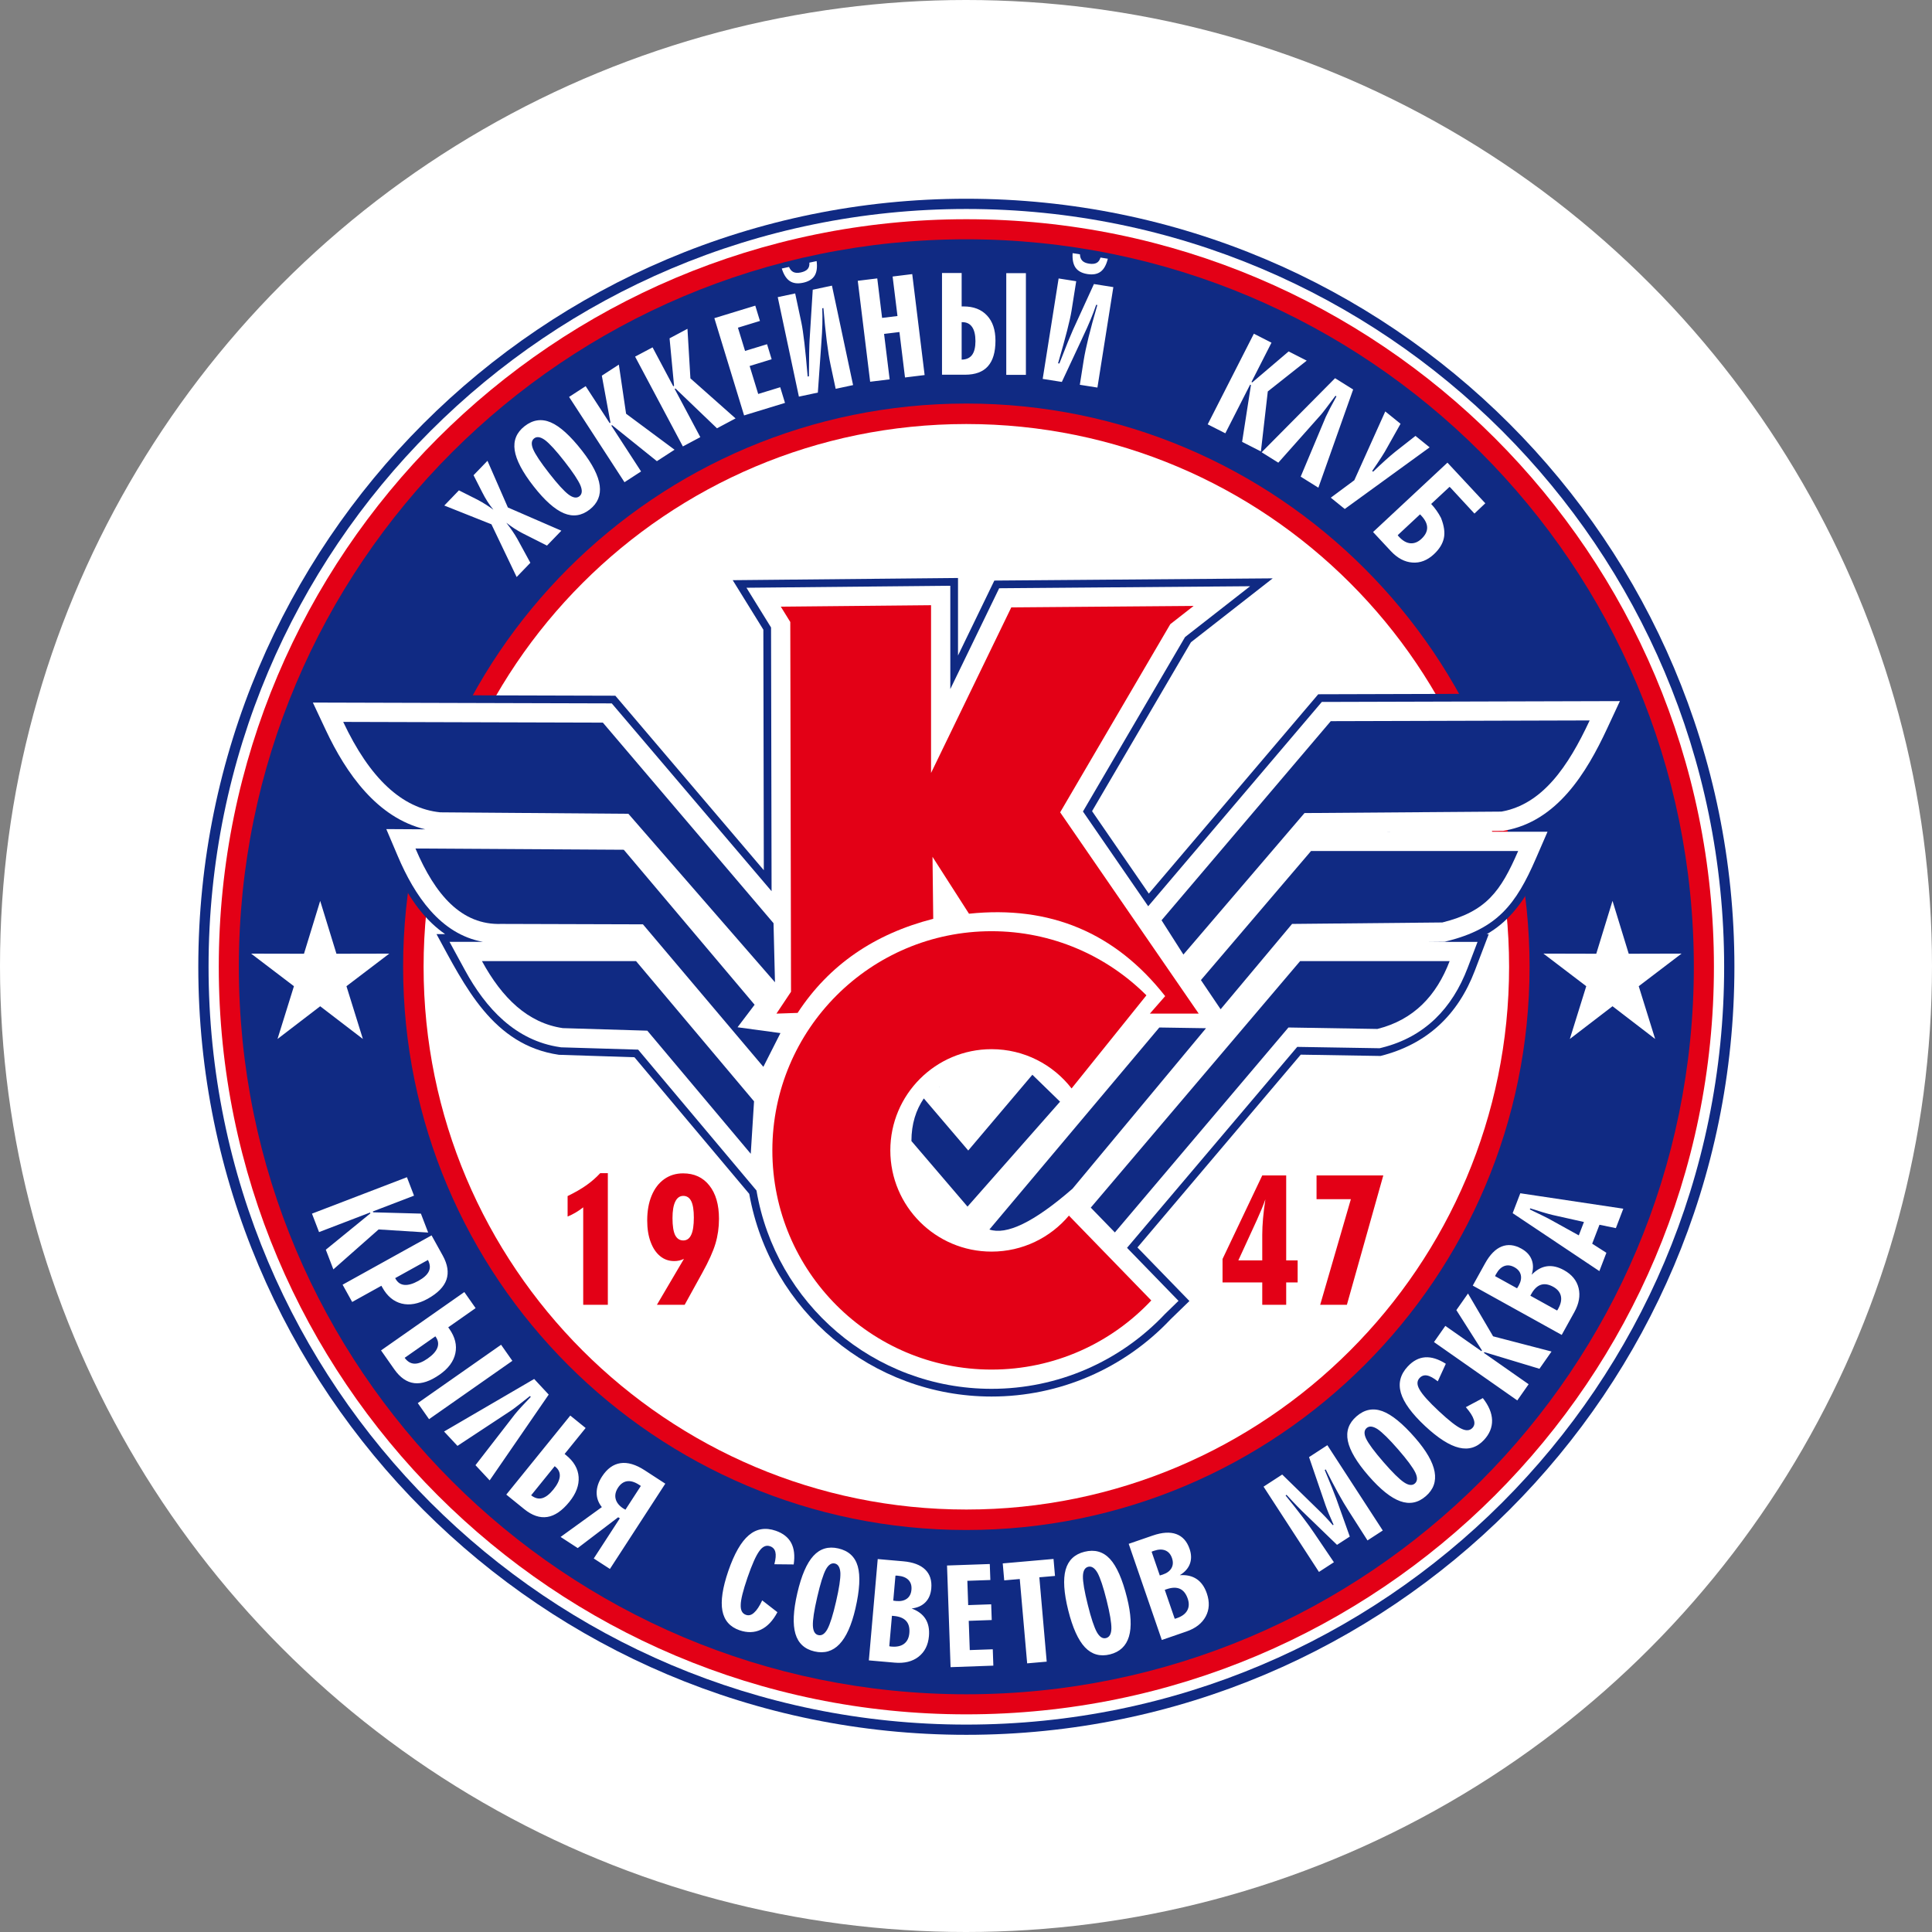 <?xml version="1.0" encoding="UTF-8" standalone="no"?>
<svg width="200px" height="200px" viewBox="0 0 200 200" version="1.1" xmlns="http://www.w3.org/2000/svg" xmlns:xlink="http://www.w3.org/1999/xlink">
    <rect x="0" y="0" width="200" height="200" fill="#808080" stroke="none"/>
    <!-- Generator: Sketch 39.1 (31720) - http://www.bohemiancoding.com/sketch -->
    <title>ks</title>
    <desc>Created with Sketch.</desc>
    <defs></defs>
    <g id="Page-1" stroke="none" stroke-width="1" fill="none" fill-rule="evenodd">
        <g id="ks">
            <g>
                <circle id="Oval" fill="#FFFFFF" cx="100" cy="100" r="100"></circle>
                <g id="ks_logo" transform="translate(20, 20)">
                    <path d="M80.035,0.574 C123.939,0.574 159.545,36.177 159.545,80.081 C159.545,123.984 123.939,159.588 80.035,159.588 C36.132,159.588 0.528,123.984 0.528,80.081 C0.528,36.177 36.132,0.574 80.035,0.574 L80.035,0.574 Z" id="Fill-1" fill="#102A83"></path>
                    <path d="M80.035,1.633 C123.354,1.633 158.483,36.762 158.483,80.081 C158.483,123.4 123.354,158.529 80.035,158.529 C36.719,158.529 1.59,123.4 1.59,80.081 C1.59,36.762 36.719,1.633 80.035,1.633 L80.035,1.633 Z" id="Fill-2" fill="#FFFFFF"></path>
                    <path d="M80.035,2.694 C122.77,2.694 157.425,37.349 157.425,80.081 C157.425,122.813 122.77,157.468 80.035,157.468 C37.303,157.468 2.648,122.813 2.648,80.081 C2.648,37.349 37.303,2.694 80.035,2.694 L80.035,2.694 Z" id="Fill-3" fill="#E30016"></path>
                    <path d="M80.035,4.771 C121.622,4.771 155.345,38.494 155.345,80.081 C155.345,121.665 121.622,155.391 80.035,155.391 C38.451,155.391 4.726,121.665 4.726,80.081 C4.726,38.494 38.451,4.771 80.035,4.771 L80.035,4.771 Z" id="Fill-4" fill="#102A83"></path>
                    <path d="M80.035,21.775 C112.23,21.775 138.341,47.885 138.341,80.081 C138.341,112.276 112.23,138.386 80.035,138.386 C47.839,138.386 21.73,112.276 21.73,80.081 C21.73,47.885 47.839,21.775 80.035,21.775 L80.035,21.775 Z" id="Fill-5" fill="#E30016"></path>
                    <path d="M80.035,23.895 C111.061,23.895 136.221,49.055 136.221,80.081 C136.221,111.104 111.061,136.266 80.035,136.266 C49.011,136.266 23.85,111.104 23.85,80.081 C23.85,49.055 49.011,23.895 80.035,23.895 L80.035,23.895 Z" id="Fill-6" fill="#FFFFFF"></path>
                    <path d="M20.148,65.03 C15.506,62.01 13.383,56.727 11.129,51.929 L43.699,52.02 L59.07,70.084 L59.022,45.183 L55.851,40.06 L79.173,39.833 L79.173,47.858 L82.934,40.1 L111.751,39.871 L103.287,46.484 L93.05,63.971 L98.925,72.505 L116.463,51.87 L148.941,51.778 C146.676,56.649 144.539,62.362 139.747,65.304 L141.414,65.304 C139.61,69.461 138.079,74.326 133.903,76.705 L134.114,76.705 L132.672,80.488 C130.921,85.081 127.708,88.106 122.912,89.313 L114.652,89.178 L97.748,109.138 L103.128,114.68 L101.169,116.582 C96.344,121.692 89.677,124.569 82.646,124.569 C70.304,124.569 59.72,115.703 57.562,103.589 L45.676,89.445 L37.859,89.192 C31.005,88.195 28.119,82.074 25.188,76.7 L26.077,76.7 C22.171,73.976 20.563,69.219 18.782,65.022 L20.148,65.03 Z M79.334,105.358 L79.59,105.358 L80.097,106.118 L80.097,107.713 L78.502,107.713 L77.996,106.951 L77.743,106.951 L77.743,106.697 L77.486,106.697 C77.206,106.417 77.007,106.471 76.727,106.191 L75.964,106.191 L75.964,105.937 L75.711,105.937 L75.711,105.682 L75.458,105.682 L75.458,105.429 L75.202,105.429 L75.202,104.16 L74.949,104.16 L74.949,103.906 L74.696,103.906 L74.696,103.653 L74.442,103.653 L74.442,103.144 L74.186,103.144 L74.186,102.891 C73.674,102.379 73.933,101.026 73.933,100.28 L75.528,100.28 C75.528,100.768 75.437,100.951 75.781,101.296 L75.781,101.549 L76.034,101.549 L76.034,102.058 L76.29,102.058 L76.29,102.311 L76.543,102.311 L76.543,102.564 L76.797,102.564 L76.797,103.833 L77.05,103.833 L77.05,104.086 L77.306,104.086 L77.306,104.343 L77.559,104.343 L77.559,104.596 L78.066,104.596 C78.546,104.596 78.858,105.102 79.334,105.102 L79.334,105.358 Z M123.906,65.334 L134.022,65.334 L134.022,65.183 L136.072,65.183 L136.072,66.778 L135.617,66.778 L135.617,66.929 L123.906,66.929 L123.906,65.334 Z M79.965,90.854 L78.454,90.854 C78.233,91.075 78.003,91.005 77.699,91.005 L77.699,91.155 L77.398,91.155 L77.398,91.457 L77.247,91.457 L77.247,93.354 L77.398,93.354 L77.398,93.655 L77.548,93.655 L77.548,93.806 L77.699,93.806 C77.699,94.227 78.001,94.504 78.001,94.865 L78.152,94.865 C78.152,95.186 78.486,96.072 78.909,96.072 L78.909,96.223 L79.06,96.223 L79.06,96.675 L80.806,96.675 C80.806,96.099 81.142,95.813 81.307,95.318 L81.861,95.318 L81.861,95.242 C82.226,95.06 82.629,94.849 82.917,94.561 C83.699,94.561 84.58,93.839 84.58,93.052 L84.73,93.052 L84.73,92.751 L84.881,92.751 C84.881,92.352 84.879,91.999 85.183,91.692 L85.183,90.1 L83.287,90.1 L83.287,90.402 L80.267,90.402 C80.113,90.552 79.965,90.631 79.965,90.854 L79.965,90.854 Z" id="Fill-7" fill="#102A83"></path>
                    <path d="M24.025,65.851 C19.041,64.677 15.814,60.024 13.726,55.579 L12.387,52.729 L43.33,52.815 L59.873,72.257 L59.819,44.957 L57.274,40.843 L78.376,40.638 L78.376,51.331 L83.434,40.895 L109.412,40.687 L102.675,45.949 L92.107,64.006 L98.861,73.815 L116.834,52.664 L147.691,52.578 L146.368,55.42 C144.227,60.019 141.188,65.019 135.773,65.981 L135.606,66.01 L123.184,66.102 L140.199,66.102 L138.99,68.887 C136.937,73.621 134.997,76.134 129.79,77.427 L129.563,77.484 L127.748,77.503 L132.955,77.503 L131.926,80.205 C130.334,84.383 127.486,87.341 123.077,88.449 L122.821,88.513 L114.289,88.373 L96.67,109.175 L101.999,114.663 L100.603,116.021 C95.927,120.978 89.464,123.771 82.646,123.771 C70.431,123.771 60.286,114.895 58.311,103.241 L46.059,88.658 L38.088,88.419 L37.974,88.402 C33.357,87.732 30.28,84.37 28.139,80.444 L26.533,77.497 L29.984,77.497 C25.579,76.697 22.904,72.694 21.174,68.615 L19.989,65.827 L24.025,65.851 Z M74.453,101.306 C75.121,103.782 76.883,105.809 79.186,106.837 L74.453,101.306 Z M84.617,90.835 C83.979,90.682 83.317,90.604 82.646,90.604 C80.598,90.604 78.718,91.328 77.252,92.537 L80.226,96.024 L84.617,90.835 Z" id="Fill-8" fill="#FFFFFF"></path>
                    <path d="M99.181,114.623 C95.043,119.027 89.165,121.778 82.646,121.778 C70.116,121.778 59.954,111.616 59.954,99.089 C59.954,86.56 70.116,76.398 82.646,76.398 C88.903,76.398 94.572,78.936 98.677,83.036 L90.93,92.675 C89.014,90.202 86.016,88.61 82.646,88.61 C76.859,88.61 72.166,93.303 72.166,99.089 C72.166,104.873 76.859,109.566 82.646,109.566 C85.857,109.566 88.734,108.12 90.654,105.84 L99.181,114.623 Z" id="Fill-9" fill="#E30016"></path>
                    <path d="M60.83,42.802 L76.382,42.651 L76.382,60.016 L84.688,42.877 L103.564,42.726 L101.148,44.615 L89.747,64.092 L104.092,84.93 L99.033,84.93 L100.619,83.12 C95.461,76.552 88.691,73.707 80.31,74.588 L76.533,68.699 L76.608,75.116 C70.533,76.668 65.824,79.882 62.568,84.855 L60.377,84.93 L61.886,82.667 L61.81,44.389 L60.83,42.802 Z" id="Fill-10" fill="#E30016"></path>
                    <path d="M100.243,75.266 L117.759,54.655 L144.561,54.58 C142.333,59.364 139.666,63.265 135.426,64.017 L115.041,64.168 L102.506,78.815 L100.243,75.266 Z" id="Fill-11" fill="#102A83"></path>
                    <path d="M106.358,84.477 L104.319,81.457 L115.719,68.095 L137.161,68.095 C135.35,72.271 133.863,74.362 129.31,75.493 L113.755,75.644 L106.358,84.477 Z" id="Fill-12" fill="#102A83"></path>
                    <path d="M92.917,105.013 L114.585,79.496 L130.065,79.496 C128.704,83.063 126.366,85.566 122.589,86.517 L113.378,86.366 L95.41,107.581 L92.917,105.013 Z" id="Fill-13" fill="#102A83"></path>
                    <path d="M82.422,107.279 L100.014,86.366 L104.846,86.441 L91.029,103.052 C86.969,106.586 84.173,107.866 82.422,107.279 L82.422,107.279 Z" id="Fill-14" fill="#102A83"></path>
                    <path d="M75.633,93.707 C74.828,94.895 74.351,96.328 74.351,98.12 L80.157,104.909 L89.736,94.046 L86.87,91.258 L80.232,99.1 L75.633,93.707 Z" id="Fill-15" fill="#102A83"></path>
                    <path d="M29.89,79.491 L45.841,79.491 L58.058,94.009 L57.718,99.44 L47.01,86.695 L38.26,86.431 C34.658,85.905 31.986,83.335 29.89,79.491 L29.89,79.491 Z" id="Fill-16" fill="#102A83"></path>
                    <path d="M59.022,90.439 L60.792,86.945 L56.35,86.342 L58.117,84.011 L44.574,67.966 L23.009,67.837 C25.048,72.643 27.783,75.786 31.894,75.644 L46.557,75.687 L59.022,90.439 Z" id="Fill-17" fill="#102A83"></path>
                    <path d="M15.528,54.731 L42.408,54.806 L60.075,75.569 L60.226,81.684 L45.051,64.243 L25.571,64.092 C21.619,63.691 18.273,60.569 15.528,54.731 L15.528,54.731 Z" id="Fill-18" fill="#102A83"></path>
                    <path d="M22.126,101.864 L22.859,103.774 L18.597,105.409 L18.632,105.498 L23.572,105.633 L24.324,107.594 L19.194,107.271 L14.51,111.406 L13.728,109.37 L18.341,105.609 L18.308,105.52 L13.028,107.546 L12.295,105.636 L22.126,101.864 Z M24.674,107.885 L25.83,109.971 C26.341,110.895 26.471,111.729 26.215,112.473 C25.959,113.214 25.312,113.871 24.278,114.448 C23.303,114.986 22.403,115.151 21.573,114.944 C20.746,114.736 20.078,114.175 19.574,113.268 L19.483,113.101 L16.457,114.779 L15.466,112.991 L24.674,107.885 Z M20.948,112.382 C21.161,112.766 21.466,112.977 21.867,113.012 C22.266,113.047 22.748,112.909 23.314,112.594 C23.871,112.287 24.23,111.956 24.394,111.603 C24.558,111.25 24.526,110.86 24.299,110.431 L20.908,112.311 L20.948,112.382 Z M26.401,117.403 L26.517,117.567 C27.11,118.413 27.317,119.254 27.139,120.089 C26.964,120.926 26.42,121.662 25.509,122.301 C24.537,122.98 23.663,123.273 22.888,123.182 C22.112,123.09 21.42,122.611 20.811,121.743 L19.445,119.793 L28.068,113.753 L29.235,115.417 L26.401,117.403 Z M23.249,125.248 L31.872,119.208 L33.039,120.873 L24.415,126.913 L23.249,125.248 Z M21.891,120.56 C22.177,120.953 22.514,121.153 22.904,121.166 C23.297,121.177 23.752,121 24.275,120.633 C24.803,120.264 25.14,119.889 25.28,119.51 C25.42,119.133 25.366,118.764 25.113,118.402 L25.068,118.337 L21.891,120.56 Z M25.97,128.19 L35.297,122.751 L36.802,124.367 L30.69,133.249 L29.221,131.675 L33.33,126.369 C33.688,125.937 34.227,125.35 34.946,124.606 L34.863,124.517 L33.629,125.485 C33.243,125.781 33.012,125.956 32.934,126.002 L27.357,129.677 L25.97,128.19 Z M38.448,130.515 L38.594,130.633 C39.405,131.288 39.839,132.042 39.9,132.893 C39.959,133.744 39.641,134.604 38.941,135.469 C38.195,136.39 37.435,136.913 36.659,137.034 C35.883,137.158 35.083,136.886 34.262,136.22 L32.411,134.72 L39.036,126.538 L40.625,127.826 L38.448,130.515 Z M34.984,134.793 C35.366,135.091 35.743,135.191 36.121,135.091 C36.495,134.989 36.883,134.693 37.284,134.197 C37.691,133.696 37.912,133.244 37.947,132.845 C37.982,132.446 37.829,132.106 37.486,131.832 L37.422,131.781 L34.984,134.793 Z M44.165,137.177 L43.995,137.066 L39.806,140.256 L38.033,139.103 L42.303,136.015 C41.942,135.569 41.762,135.067 41.765,134.52 C41.77,133.971 41.953,133.413 42.319,132.85 C42.848,132.037 43.486,131.576 44.23,131.466 C44.976,131.355 45.817,131.603 46.748,132.209 L48.871,133.589 L43.139,142.417 L41.466,141.333 L44.165,137.177 Z M46.161,133.707 C45.703,133.408 45.288,133.286 44.917,133.337 C44.545,133.392 44.232,133.615 43.977,134.006 C43.718,134.404 43.637,134.793 43.734,135.173 C43.831,135.55 44.097,135.881 44.534,136.164 C44.572,136.188 44.607,136.207 44.641,136.22 L44.744,136.285 L46.341,133.823 L46.161,133.707 Z M60.477,146.894 C60.011,147.777 59.442,148.381 58.772,148.699 C58.101,149.02 57.363,149.041 56.557,148.764 C55.566,148.422 54.973,147.748 54.782,146.743 C54.593,145.738 54.798,144.364 55.396,142.624 C56.013,140.835 56.719,139.602 57.516,138.928 C58.314,138.251 59.243,138.098 60.304,138.462 C61.059,138.723 61.592,139.141 61.902,139.717 C62.209,140.293 62.298,141.037 62.163,141.951 L60.161,141.931 C60.304,141.382 60.339,140.959 60.264,140.663 C60.191,140.366 60.006,140.167 59.709,140.064 C59.31,139.927 58.944,140.091 58.612,140.557 C58.262,141.026 57.853,141.942 57.381,143.309 C56.918,144.658 56.683,145.604 56.679,146.142 C56.657,146.695 56.837,147.037 57.22,147.169 C57.516,147.271 57.801,147.193 58.071,146.934 C58.343,146.695 58.621,146.274 58.903,145.671 L60.477,146.894 Z M68.553,146.517 C68.154,148.241 67.602,149.469 66.899,150.205 C66.196,150.94 65.337,151.191 64.321,150.956 C63.29,150.72 62.629,150.108 62.341,149.124 C62.053,148.141 62.117,146.74 62.538,144.922 C62.958,143.104 63.513,141.815 64.203,141.064 C64.892,140.313 65.752,140.054 66.783,140.293 C67.842,140.536 68.513,141.153 68.796,142.144 C69.076,143.136 68.995,144.593 68.553,146.517 L68.553,146.517 Z M64.596,145.342 C64.275,146.724 64.127,147.707 64.149,148.292 C64.176,148.86 64.361,149.184 64.712,149.264 C65.07,149.348 65.386,149.141 65.657,148.64 C65.934,148.125 66.231,147.174 66.549,145.792 C66.864,144.429 67.015,143.446 66.997,142.842 C66.964,142.263 66.772,141.934 66.422,141.853 C66.075,141.773 65.765,141.977 65.493,142.468 C65.218,142.985 64.919,143.941 64.596,145.342 L64.596,145.342 Z M73.489,141.624 C74.518,141.713 75.277,141.999 75.773,142.478 C76.266,142.958 76.479,143.61 76.406,144.434 C76.352,145.033 76.153,145.509 75.8,145.867 C75.45,146.223 74.973,146.439 74.372,146.511 C75.69,146.996 76.288,147.95 76.164,149.372 C76.083,150.302 75.722,151.013 75.083,151.509 C74.448,152.002 73.626,152.204 72.627,152.117 L69.943,151.883 L70.862,141.393 L73.489,141.624 Z M72.47,145.697 C72.532,145.711 72.64,145.724 72.791,145.738 C73.246,145.779 73.612,145.695 73.888,145.491 C74.162,145.286 74.319,144.975 74.353,144.564 C74.391,144.143 74.286,143.809 74.043,143.556 C73.799,143.306 73.432,143.16 72.939,143.117 L72.818,143.106 C72.783,143.111 72.743,143.111 72.697,143.109 L72.47,145.697 Z M72.058,150.417 C72.101,150.423 72.141,150.431 72.177,150.442 L72.284,150.453 C72.839,150.501 73.276,150.404 73.594,150.162 C73.912,149.919 74.092,149.55 74.135,149.06 C74.232,147.977 73.696,147.387 72.535,147.284 L72.333,147.266 L72.058,150.417 Z M78.036,142.061 L82.462,141.907 L82.521,143.562 L80.14,143.645 L80.226,146.161 L82.608,146.077 L82.664,147.705 L80.283,147.789 L80.39,150.816 L82.772,150.733 L82.831,152.427 L78.403,152.584 L78.036,142.061 Z M85.566,143.459 L83.957,143.599 L83.804,141.843 L89.06,141.382 L89.213,143.141 L87.592,143.281 L88.354,152.013 L86.331,152.19 L85.566,143.459 Z M96.665,145.382 C97.093,147.099 97.161,148.446 96.867,149.421 C96.573,150.393 95.921,151.008 94.911,151.261 C93.885,151.517 93.02,151.271 92.314,150.528 C91.611,149.782 91.034,148.505 90.582,146.692 C90.13,144.882 90.041,143.483 90.312,142.5 C90.588,141.517 91.237,140.895 92.263,140.638 C93.319,140.377 94.194,140.622 94.898,141.377 C95.598,142.133 96.188,143.467 96.665,145.382 L96.665,145.382 Z M92.608,146.131 C92.95,147.508 93.265,148.451 93.548,148.963 C93.828,149.458 94.143,149.66 94.491,149.574 C94.849,149.486 95.035,149.157 95.051,148.589 C95.062,148.004 94.898,147.023 94.553,145.646 C94.213,144.289 93.901,143.343 93.612,142.815 C93.319,142.314 93.001,142.106 92.651,142.193 C92.303,142.282 92.12,142.605 92.104,143.163 C92.09,143.75 92.26,144.739 92.608,146.131 L92.608,146.131 Z M99.337,138.957 C100.312,138.621 101.123,138.572 101.77,138.809 C102.417,139.046 102.874,139.555 103.144,140.337 C103.341,140.905 103.348,141.425 103.174,141.894 C102.999,142.362 102.651,142.751 102.131,143.063 C103.532,142.969 104.467,143.599 104.93,144.946 C105.234,145.83 105.197,146.627 104.814,147.338 C104.432,148.047 103.766,148.567 102.815,148.893 L100.27,149.771 L96.843,139.817 L99.337,138.957 Z M100.062,143.093 C100.124,143.079 100.229,143.05 100.372,142.998 C100.806,142.85 101.105,142.626 101.272,142.328 C101.441,142.026 101.457,141.681 101.323,141.291 C101.186,140.892 100.954,140.628 100.628,140.498 C100.304,140.369 99.908,140.382 99.442,140.544 L99.326,140.584 C99.297,140.604 99.259,140.62 99.216,140.636 L100.062,143.093 Z M101.606,147.573 C101.649,147.56 101.686,147.549 101.724,147.546 L101.826,147.511 C102.352,147.331 102.713,147.064 102.904,146.713 C103.095,146.363 103.112,145.953 102.952,145.488 C102.597,144.458 101.87,144.135 100.765,144.515 L100.577,144.582 L101.606,147.573 Z M110.803,133.898 L112.734,132.643 L116.377,136.202 C116.997,136.794 117.527,137.355 117.966,137.882 L118.052,137.842 C117.664,136.98 117.384,136.301 117.212,135.806 L115.512,130.84 L117.408,129.606 L123.144,138.437 L121.563,139.464 L119.62,136.422 C118.966,135.415 118.171,133.976 117.236,132.112 L117.137,132.177 C117.756,133.658 118.149,134.639 118.321,135.116 L119.73,139.065 L118.408,139.922 L115.218,136.84 C114.674,136.328 113.995,135.631 113.184,134.744 L113.082,134.809 C114.469,136.52 115.463,137.829 116.064,138.734 L118.085,141.722 L116.538,142.726 L110.803,133.898 Z M126.498,128.85 C127.659,130.183 128.33,131.353 128.51,132.355 C128.691,133.357 128.389,134.2 127.602,134.882 C126.805,135.577 125.921,135.751 124.957,135.406 C123.99,135.064 122.896,134.186 121.67,132.777 C120.447,131.369 119.733,130.164 119.528,129.165 C119.324,128.163 119.623,127.317 120.423,126.622 C121.242,125.908 122.137,125.73 123.103,126.083 C124.07,126.439 125.202,127.36 126.498,128.85 L126.498,128.85 Z M123.222,131.36 C124.152,132.43 124.86,133.128 125.345,133.453 C125.819,133.769 126.193,133.806 126.463,133.572 C126.74,133.33 126.759,132.953 126.514,132.438 C126.258,131.913 125.666,131.113 124.736,130.043 C123.817,128.987 123.109,128.289 122.61,127.947 C122.123,127.635 121.743,127.594 121.474,127.831 C121.201,128.066 121.186,128.437 121.425,128.944 C121.681,129.469 122.279,130.275 123.222,131.36 L123.222,131.36 Z M133.502,124.731 C134.119,125.515 134.44,126.28 134.459,127.02 C134.477,127.764 134.197,128.446 133.615,129.071 C132.899,129.838 132.042,130.105 131.048,129.868 C130.051,129.633 128.882,128.89 127.535,127.635 C126.15,126.342 125.312,125.194 125.019,124.192 C124.728,123.19 124.962,122.279 125.728,121.457 C126.274,120.873 126.872,120.557 127.524,120.509 C128.176,120.461 128.893,120.684 129.671,121.177 L128.839,122.995 C128.397,122.646 128.023,122.441 127.723,122.389 C127.422,122.335 127.166,122.424 126.95,122.653 C126.665,122.961 126.665,123.362 126.956,123.853 C127.239,124.364 127.91,125.113 128.968,126.099 C130.011,127.072 130.779,127.67 131.269,127.893 C131.767,128.136 132.152,128.111 132.428,127.815 C132.643,127.586 132.686,127.295 132.559,126.945 C132.452,126.597 132.179,126.172 131.743,125.668 L133.502,124.731 Z M128.446,118.931 L129.62,117.255 L133.359,119.873 L133.413,119.795 L130.762,115.622 L131.967,113.904 L134.566,118.335 L140.614,119.909 L139.364,121.695 L133.666,119.973 L133.612,120.051 L138.243,123.295 L137.069,124.971 L128.446,118.931 Z M133.737,110.779 C134.238,109.876 134.809,109.297 135.447,109.041 C136.088,108.785 136.767,108.855 137.489,109.257 C138.017,109.547 138.37,109.927 138.553,110.393 C138.737,110.857 138.739,111.38 138.561,111.958 C139.542,110.953 140.654,110.795 141.905,111.487 C142.721,111.94 143.225,112.557 143.416,113.34 C143.607,114.124 143.459,114.957 142.972,115.835 L141.668,118.19 L132.459,113.084 L133.737,110.779 Z M137.045,113.365 C137.083,113.313 137.139,113.222 137.212,113.09 C137.435,112.689 137.508,112.322 137.432,111.986 C137.354,111.651 137.137,111.384 136.775,111.185 C136.406,110.981 136.059,110.937 135.73,111.059 C135.401,111.18 135.116,111.455 134.879,111.886 L134.819,111.993 C134.809,112.029 134.792,112.066 134.771,112.106 L137.045,113.365 Z M141.188,115.663 C141.212,115.622 141.234,115.59 141.261,115.563 L141.312,115.469 C141.581,114.981 141.67,114.544 141.579,114.154 C141.487,113.766 141.226,113.451 140.794,113.211 C139.843,112.686 139.087,112.931 138.521,113.952 L138.421,114.13 L141.188,115.663 Z M136.59,105.587 L137.381,103.526 L148.044,105.124 L147.274,107.136 L145.577,106.786 L144.822,108.747 L146.293,109.688 L145.566,111.584 L136.59,105.587 Z M140.703,105.768 C140.159,105.636 139.394,105.409 138.41,105.089 L138.368,105.202 L139.777,105.886 C140.213,106.102 140.472,106.237 140.547,106.285 L143.437,107.885 L143.968,106.5 L140.703,105.768 Z" id="Fill-19" fill="#FFFFFF"></path>
                    <polygon id="Fill-20" fill="#FFFFFF" points="13.146 73.26 14.828 78.731 20.297 78.72 15.865 82.091 17.565 87.554 13.146 84.168 8.728 87.554 10.428 82.091 5.999 78.72 11.468 78.731"></polygon>
                    <polygon id="Fill-21" fill="#FFFFFF" points="146.926 73.257 148.605 78.731 154.073 78.717 149.641 82.091 151.341 87.554 146.926 84.165 142.508 87.554 144.208 82.091 139.777 78.717 145.245 78.731"></polygon>
                    <path d="M30.873,34.275 L25.994,32.333 L27.508,30.762 L29.41,31.719 C30.014,32.04 30.568,32.389 31.075,32.766 C30.641,32.236 30.256,31.633 29.919,30.959 L29.022,29.195 L30.463,27.702 L32.575,32.533 L38.112,34.938 L36.624,36.479 L34.07,35.191 C33.505,34.895 32.952,34.537 32.414,34.113 C32.888,34.722 33.265,35.275 33.546,35.771 L34.903,38.26 L33.483,39.733 L30.873,34.275 Z M40.256,26.662 C41.344,28.057 41.953,29.259 42.083,30.269 C42.212,31.28 41.864,32.104 41.046,32.745 C40.21,33.397 39.321,33.526 38.373,33.133 C37.428,32.737 36.379,31.805 35.232,30.334 C34.081,28.863 33.432,27.621 33.281,26.613 C33.13,25.604 33.472,24.771 34.305,24.119 C35.161,23.451 36.064,23.319 37.012,23.723 C37.961,24.127 39.041,25.108 40.256,26.662 L40.256,26.662 Z M36.854,28.998 C37.726,30.116 38.397,30.851 38.866,31.202 C39.324,31.538 39.693,31.597 39.976,31.377 C40.267,31.151 40.302,30.773 40.086,30.248 C39.857,29.709 39.308,28.882 38.434,27.764 C37.572,26.66 36.902,25.924 36.422,25.56 C35.951,25.221 35.577,25.162 35.294,25.382 C35.011,25.604 34.973,25.973 35.186,26.493 C35.412,27.031 35.97,27.866 36.854,28.998 L36.854,28.998 Z M38.912,21.089 L40.628,19.975 L43.114,23.801 L43.195,23.75 L42.301,18.89 L44.063,17.745 L44.812,22.829 L49.83,26.555 L48.001,27.74 L43.362,24.011 L43.284,24.062 L46.363,28.804 L44.647,29.919 L38.912,21.089 Z M45.746,16.918 L47.554,15.959 L49.696,19.989 L49.779,19.944 L49.313,15.024 L51.166,14.038 L51.471,19.168 L56.145,23.313 L54.221,24.337 L49.925,20.218 L49.841,20.262 L52.497,25.253 L50.69,26.215 L45.746,16.918 Z M53.95,12.936 L58.187,11.641 L58.669,13.224 L56.39,13.922 L57.128,16.328 L59.405,15.633 L59.881,17.19 L57.602,17.888 L58.489,20.784 L60.768,20.086 L61.263,21.708 L57.028,23.004 L53.95,12.936 Z M61.679,7.635 C61.789,7.896 61.942,8.074 62.137,8.165 C62.33,8.257 62.583,8.271 62.901,8.203 C63.225,8.133 63.459,8.017 63.605,7.853 C63.748,7.689 63.809,7.468 63.785,7.188 L64.537,7.029 C64.62,7.68 64.55,8.187 64.324,8.545 C64.097,8.906 63.699,9.149 63.128,9.27 C62.565,9.389 62.107,9.329 61.754,9.092 C61.401,8.855 61.126,8.424 60.93,7.796 L61.679,7.635 Z M65.975,17.748 C65.701,16.457 65.455,14.504 65.24,11.889 L65.121,11.915 C65.164,12.942 65.134,14.113 65.03,15.431 C65.021,15.652 65.014,15.768 65.006,15.779 L64.663,20.641 L62.702,21.059 L60.512,10.76 L62.317,10.377 L62.961,13.405 C63.157,14.337 63.376,16.193 63.61,18.979 L63.739,18.952 C63.748,17.866 63.755,17.064 63.763,16.538 C63.779,15.837 63.796,15.391 63.809,15.194 L64.135,9.992 L66.123,9.569 L68.311,19.865 L66.509,20.251 L65.975,17.748 Z M68.796,9.068 L70.814,8.82 L71.314,12.909 L72.907,12.715 L72.403,8.626 L74.434,8.375 L75.717,18.826 L73.686,19.076 L73.109,14.372 L71.519,14.566 L72.096,19.27 L70.078,19.517 L68.796,9.068 Z M79.55,11.722 L79.752,11.722 C80.784,11.722 81.592,12.034 82.174,12.659 C82.759,13.281 83.05,14.149 83.05,15.264 C83.05,16.446 82.791,17.333 82.268,17.915 C81.748,18.5 80.959,18.791 79.9,18.791 L77.516,18.791 L77.516,8.262 L79.55,8.262 L79.55,11.722 Z M84.168,18.804 L84.168,8.276 L86.201,8.276 L86.201,18.804 L84.168,18.804 Z M79.55,17.228 C80.035,17.22 80.393,17.058 80.628,16.743 C80.859,16.431 80.978,15.953 80.978,15.318 C80.978,14.671 80.862,14.181 80.633,13.85 C80.404,13.518 80.07,13.351 79.631,13.351 L79.55,13.351 L79.55,17.228 Z M91.797,6.326 C91.805,6.609 91.886,6.829 92.034,6.983 C92.179,7.139 92.414,7.242 92.734,7.293 C93.061,7.344 93.321,7.32 93.516,7.217 C93.71,7.117 93.844,6.931 93.923,6.662 L94.682,6.784 C94.526,7.422 94.278,7.869 93.939,8.122 C93.597,8.378 93.139,8.462 92.562,8.37 C91.997,8.279 91.59,8.06 91.344,7.713 C91.099,7.365 90.997,6.862 91.037,6.207 L91.797,6.326 Z M92.182,17.306 C92.39,16.002 92.861,14.092 93.597,11.573 L93.475,11.555 C93.149,12.53 92.699,13.613 92.131,14.803 C92.042,15.008 91.994,15.113 91.986,15.121 L89.922,19.537 L87.939,19.224 L89.588,8.826 L91.409,9.113 L90.924,12.171 C90.776,13.111 90.312,14.924 89.531,17.608 L89.666,17.629 C90.062,16.619 90.356,15.87 90.552,15.385 C90.819,14.736 90.994,14.324 91.075,14.146 L93.243,9.404 L95.253,9.722 L93.605,20.121 L91.783,19.833 L92.182,17.306 Z M109.801,14.544 L111.624,15.474 L109.553,19.542 L109.637,19.585 L113.4,16.38 L115.272,17.333 L111.242,20.522 L110.528,26.732 L108.583,25.741 L109.497,19.86 L109.412,19.817 L106.846,24.855 L105.021,23.928 L109.801,14.544 Z M110.606,26.818 L118.206,19.151 L120.078,20.32 L116.477,30.485 L114.647,29.343 L117.244,23.155 C117.479,22.646 117.848,21.937 118.348,21.035 L118.246,20.97 L117.303,22.222 C117.01,22.611 116.829,22.837 116.767,22.904 L112.33,27.896 L110.606,26.818 Z M120.197,29.715 L123.403,22.591 L124.984,23.869 L123.572,26.382 C123.348,26.813 122.842,27.605 122.05,28.753 L122.144,28.831 C123.088,27.92 123.855,27.231 124.445,26.759 L126.53,25.124 L127.996,26.309 L119.208,32.689 L117.764,31.52 L120.197,29.715 Z M129.173,33.615 C129.499,34.44 129.596,35.143 129.464,35.724 C129.334,36.309 128.992,36.856 128.44,37.371 C127.759,38.006 127.015,38.297 126.21,38.235 C125.404,38.176 124.661,37.78 123.974,37.044 L122.139,35.075 L129.839,27.893 L133.758,32.099 L132.634,33.165 L130.148,30.477 C130.116,30.458 130.086,30.431 130.057,30.399 L128.154,32.169 C128.553,32.597 128.893,33.079 129.173,33.615 L129.173,33.615 Z M124.69,35.402 C124.72,35.434 124.744,35.466 124.763,35.498 L124.836,35.579 C125.215,35.986 125.603,36.204 126.002,36.24 C126.401,36.271 126.783,36.121 127.144,35.784 C127.937,35.043 127.937,34.246 127.141,33.392 L127.004,33.244 L124.69,35.402 Z" id="Fill-22" fill="#FFFFFF"></path>
                    <path d="M40.374,104.984 C39.86,105.391 39.321,105.709 38.758,105.935 L38.758,103.817 C39.523,103.446 40.172,103.071 40.706,102.694 C41.239,102.317 41.713,101.902 42.134,101.446 L42.923,101.446 L42.923,115.073 L40.374,115.073 L40.374,104.984 Z M50.803,110.315 C50.493,110.471 50.157,110.547 49.798,110.547 C49.235,110.547 48.745,110.375 48.327,110.027 C47.907,109.68 47.581,109.189 47.349,108.556 C47.114,107.92 46.999,107.185 46.999,106.347 C46.999,105.366 47.15,104.507 47.457,103.771 C47.761,103.036 48.195,102.468 48.758,102.066 C49.319,101.665 49.973,101.466 50.714,101.466 C51.861,101.466 52.77,101.883 53.432,102.721 C54.097,103.559 54.429,104.709 54.429,106.169 C54.429,107.066 54.308,107.923 54.063,108.744 C53.817,109.564 53.365,110.566 52.708,111.751 L50.876,115.073 L48.003,115.073 L50.803,110.315 Z M51.826,106.042 C51.826,105.277 51.738,104.712 51.557,104.345 C51.379,103.982 51.102,103.798 50.732,103.798 C50.372,103.798 50.097,103.993 49.906,104.383 C49.714,104.771 49.617,105.342 49.617,106.096 C49.617,106.897 49.709,107.484 49.887,107.855 C50.081,108.227 50.361,108.411 50.732,108.411 C51.102,108.411 51.379,108.214 51.557,107.82 C51.738,107.435 51.826,106.845 51.826,106.042 L51.826,106.042 Z M110.668,112.756 L106.557,112.756 L106.557,110.331 L110.668,101.681 L113.146,101.681 L113.146,110.477 L114.332,110.477 L114.332,112.756 L113.146,112.756 L113.146,115.073 L110.668,115.073 L110.668,112.756 Z M110.668,107.837 C110.668,106.797 110.776,105.569 110.992,104.157 C110.741,104.852 110.447,105.563 110.113,106.293 L108.192,110.477 L110.668,110.477 L110.668,107.837 Z M119.841,104.141 L116.288,104.141 L116.288,101.681 L123.198,101.681 L119.429,115.073 L116.665,115.073 L119.841,104.141 Z" id="Fill-23" fill="#E30016"></path>
                </g>
            </g>
        </g>
    </g>
</svg>